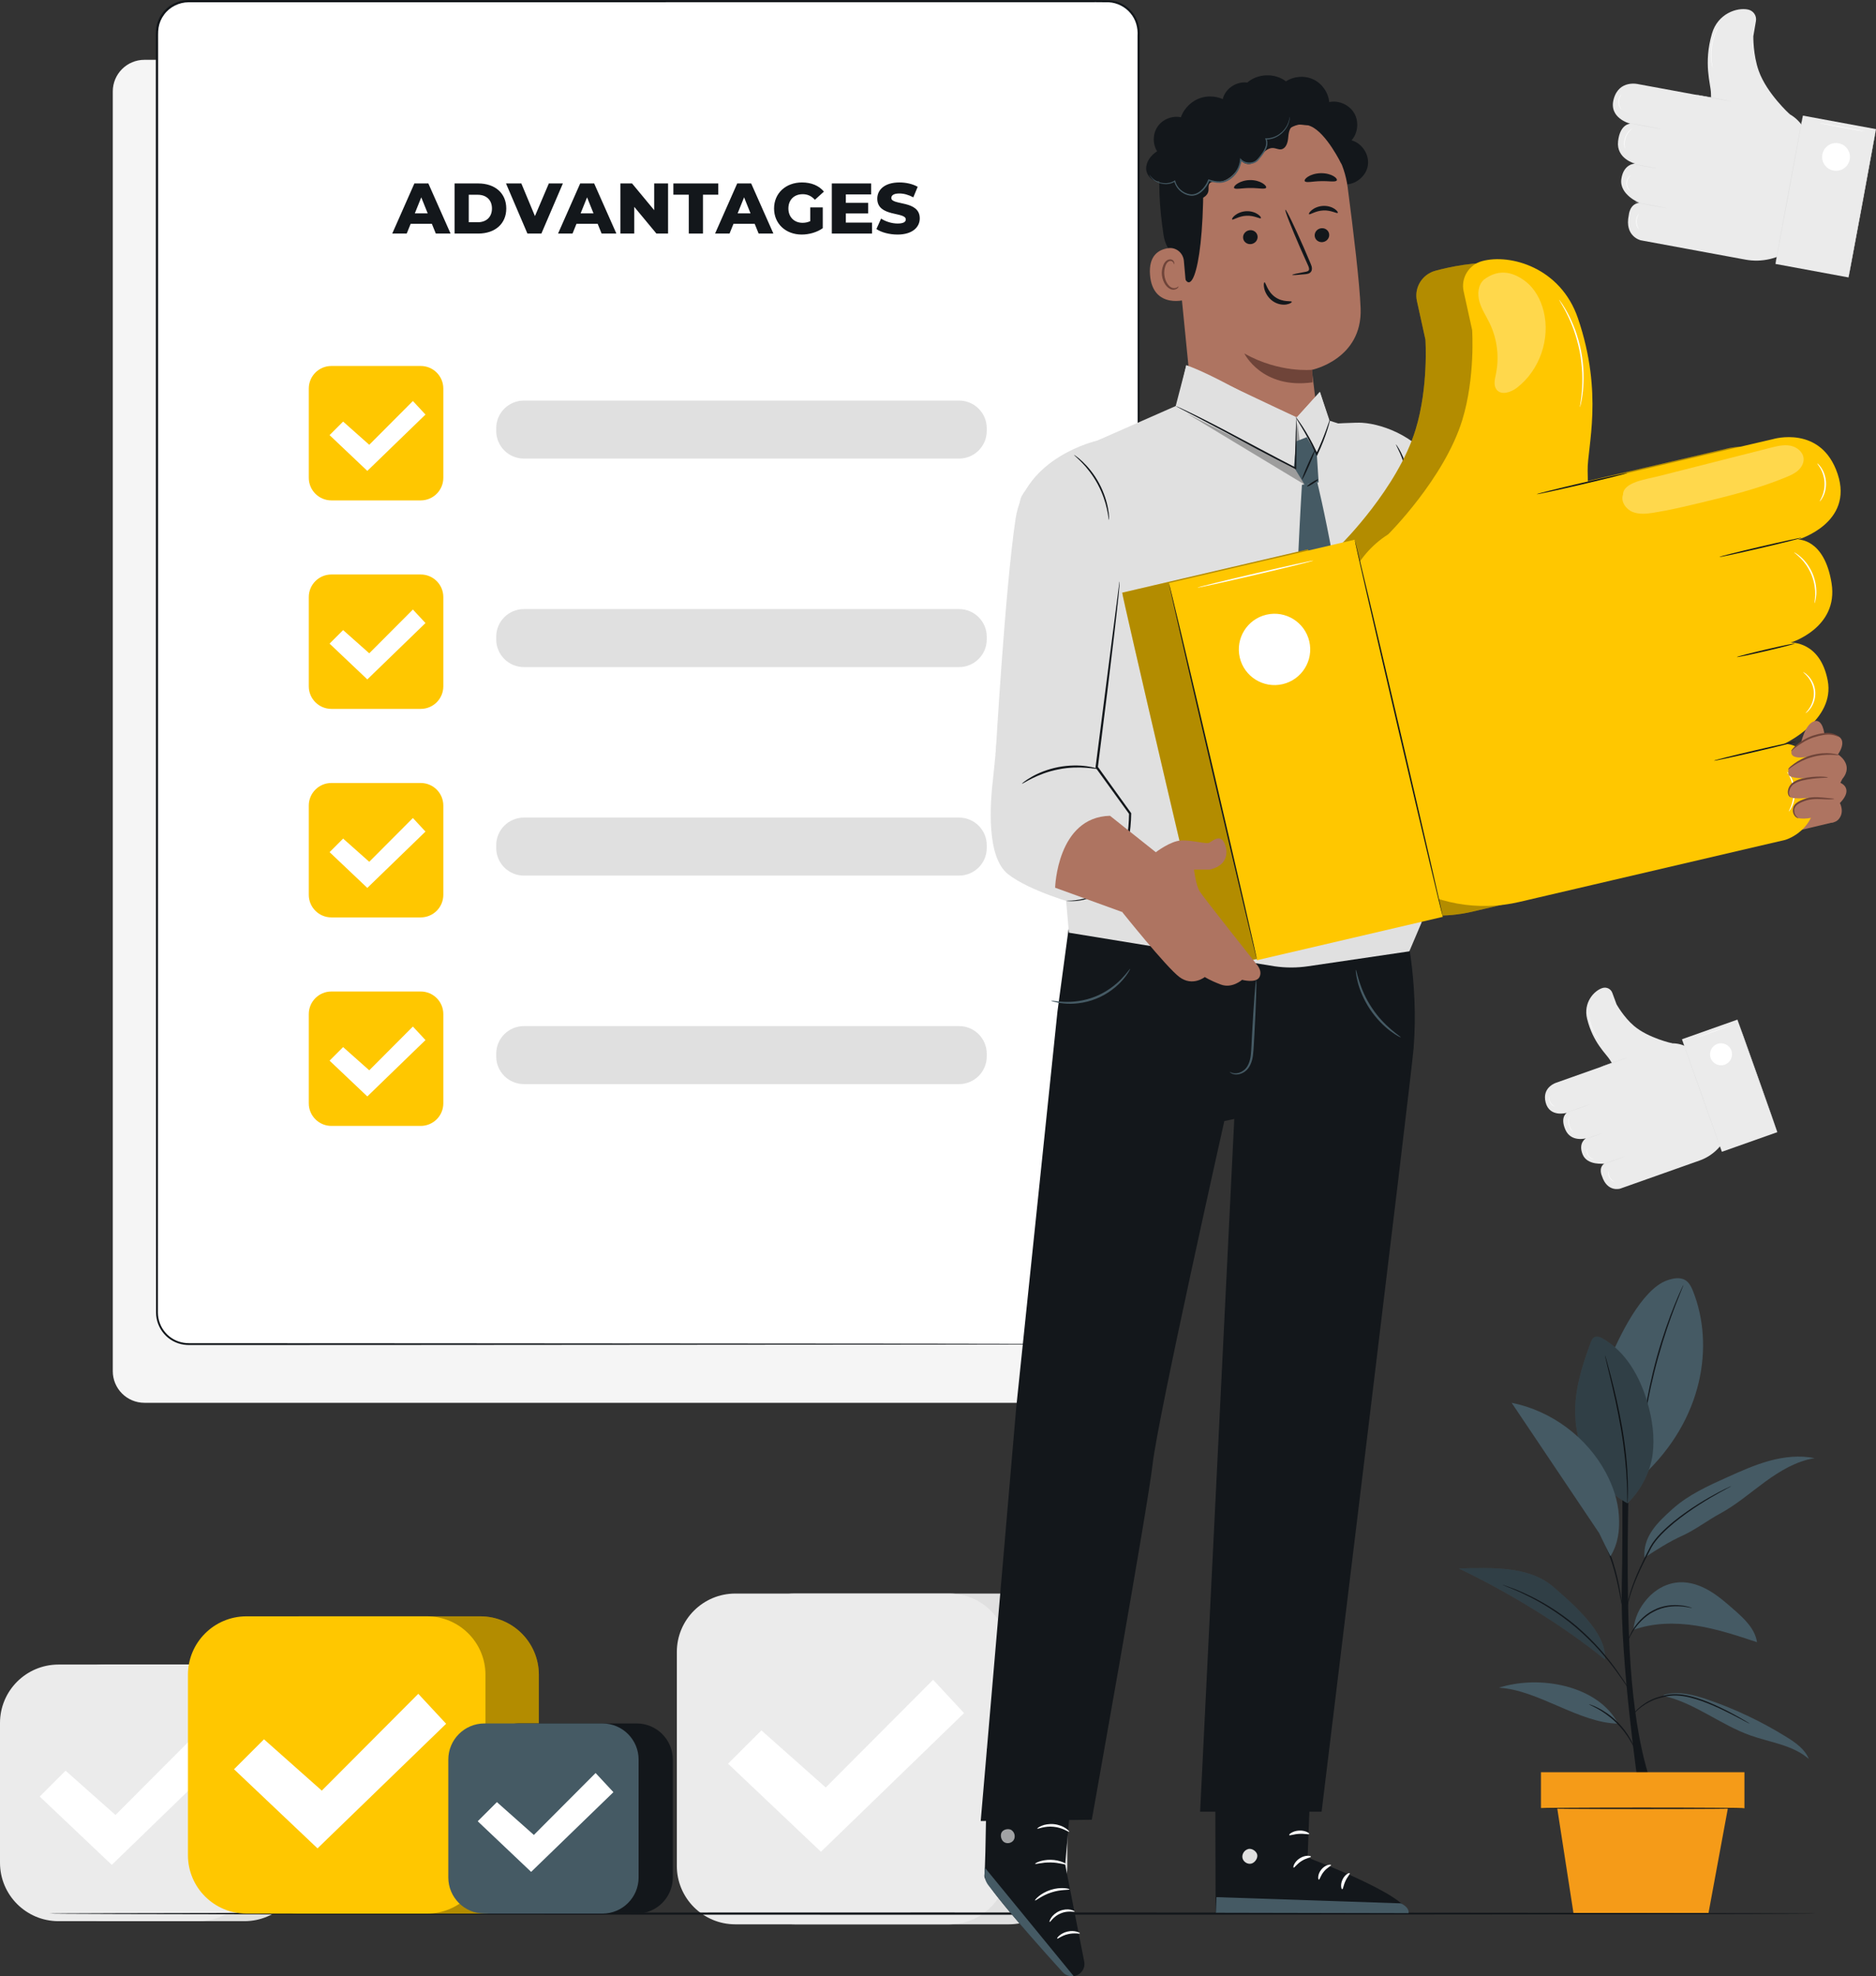 <svg width="340" height="358" viewBox="0 0 340 358" fill="none" xmlns="http://www.w3.org/2000/svg">
<rect x="0" y="0" width="340" height="358" fill="#333333" stroke="none"/>
<path d="M192.615 254.116H26.176C23.009 254.116 20.441 251.552 20.441 248.389V16.563C20.441 13.4 23.009 10.836 26.176 10.836H192.615C195.781 10.836 198.349 13.4 198.349 16.563V248.389C198.349 251.552 195.782 254.116 192.615 254.116Z" fill="#F5F5F5"/>
<path d="M327.707 25.327L328.041 27.016L324.69 45.12C322.287 46.88 319.263 47.572 316.332 47.031L297.373 43.531C297.373 43.531 294.359 42.859 295.199 38.951C295.199 38.951 295.348 36.89 297.116 36.752C297.116 36.752 293.441 35.261 293.848 32.435C294.255 29.609 296.34 29.646 296.34 29.646C296.34 29.646 292.897 28.779 293.254 25.595C293.611 22.411 295.471 22.406 295.471 22.406C295.471 22.406 291.467 21.435 292.47 17.905C293.472 14.376 296.913 15.244 296.913 15.244L310.399 17.73L322.22 19.913C324.987 20.422 327.162 22.568 327.707 25.327Z" fill="#EBEBEB"/>
<path d="M324.37 20.695C324.37 20.695 320.217 16.943 318.756 12.862C317.695 9.899 317.769 6.56 317.769 6.56C317.798 6.399 318.042 4.973 318.241 3.806C318.404 2.85 317.782 1.945 316.833 1.737C314.837 1.298 311.328 2.443 310.271 6.078C308.694 11.502 310.042 15.2 310.088 16.851C310.133 18.503 310.133 18.503 310.133 18.503L324.37 20.695Z" fill="#EBEBEB"/>
<path d="M321.781 47.812L335.023 50.258L339.998 23.389L326.755 20.944L321.781 47.812Z" fill="#EBEBEB"/>
<path d="M321.762 47.824C321.734 47.818 322.823 41.799 324.197 34.38C325.57 26.958 326.707 20.948 326.736 20.954C326.764 20.96 325.675 26.977 324.301 34.4C322.928 41.818 321.791 47.83 321.762 47.824Z" fill="#E0E0E0"/>
<path d="M335.004 50.269C334.976 50.263 336.066 44.244 337.439 36.825C338.812 29.403 339.949 23.393 339.978 23.399C340.007 23.404 338.917 29.422 337.543 36.845C336.17 44.263 335.033 50.275 335.004 50.269Z" fill="#E0E0E0"/>
<path d="M330.281 27.968C330.027 29.335 330.932 30.648 332.3 30.9C333.669 31.153 334.983 30.249 335.237 28.882C335.49 27.515 334.585 26.203 333.216 25.95C331.849 25.698 330.534 26.601 330.281 27.968Z" fill="white"/>
<path d="M307.293 17.156C307.299 17.127 308.746 17.371 310.527 17.699C312.309 18.028 313.748 18.317 313.743 18.346C313.737 18.375 312.289 18.131 310.508 17.803C308.727 17.475 307.287 17.184 307.293 17.156Z" fill="#E0E0E0"/>
<path d="M296.043 29.722C296.049 29.693 296.976 29.84 298.113 30.051C299.252 30.261 300.17 30.454 300.165 30.483C300.159 30.512 299.233 30.364 298.094 30.154C296.957 29.945 296.038 29.751 296.043 29.722Z" fill="#E0E0E0"/>
<path d="M295.227 22.291C295.232 22.262 296.546 22.481 298.161 22.779C299.778 23.077 301.083 23.342 301.077 23.371C301.071 23.4 299.758 23.181 298.142 22.883C296.527 22.584 295.221 22.319 295.227 22.291Z" fill="#E0E0E0"/>
<path d="M296.285 36.632C296.291 36.603 297.604 36.822 299.22 37.121C300.836 37.419 302.141 37.684 302.136 37.712C302.13 37.741 300.816 37.522 299.201 37.224C297.585 36.926 296.28 36.661 296.285 36.632Z" fill="#E0E0E0"/>
<path d="M329.719 22.292C329.724 22.264 331.579 22.582 333.861 23.003C336.144 23.425 337.99 23.79 337.985 23.818C337.979 23.847 336.125 23.529 333.842 23.107C331.56 22.685 329.713 22.321 329.719 22.292Z" fill="white"/>
<path d="M294.52 26.95C294.513 26.952 294.492 26.898 294.461 26.798C294.427 26.698 294.396 26.549 294.372 26.362C294.348 26.175 294.345 25.949 294.365 25.7C294.392 25.451 294.445 25.18 294.538 24.907C294.634 24.635 294.761 24.389 294.895 24.178C295.034 23.97 295.176 23.795 295.312 23.664C295.445 23.532 295.563 23.434 295.652 23.377C295.739 23.318 295.789 23.287 295.793 23.294C295.805 23.31 295.615 23.443 295.366 23.715C295.24 23.85 295.108 24.026 294.977 24.23C294.852 24.438 294.732 24.678 294.638 24.942C294.548 25.207 294.493 25.47 294.462 25.71C294.436 25.951 294.431 26.171 294.446 26.355C294.473 26.722 294.539 26.945 294.52 26.95Z" fill="white"/>
<path d="M293.82 19.781C293.813 19.788 293.688 19.676 293.557 19.441C293.426 19.208 293.31 18.843 293.317 18.43C293.325 18.017 293.455 17.658 293.595 17.429C293.734 17.2 293.864 17.092 293.87 17.099C293.885 17.111 293.777 17.235 293.66 17.465C293.542 17.694 293.431 18.039 293.422 18.432C293.415 18.825 293.514 19.174 293.623 19.407C293.733 19.642 293.835 19.77 293.82 19.781Z" fill="white"/>
<path d="M295.508 34.66C295.503 34.669 295.332 34.573 295.139 34.329C294.948 34.09 294.752 33.68 294.758 33.2C294.765 32.719 294.974 32.315 295.171 32.082C295.371 31.843 295.545 31.753 295.549 31.762C295.561 31.776 295.406 31.887 295.23 32.128C295.055 32.364 294.87 32.75 294.863 33.202C294.858 33.654 295.03 34.045 295.199 34.286C295.368 34.531 295.52 34.645 295.508 34.66Z" fill="white"/>
<path d="M297.02 41.538C297.012 41.545 296.892 41.422 296.765 41.177C296.637 40.933 296.522 40.56 296.52 40.138C296.519 39.714 296.633 39.34 296.758 39.097C296.883 38.851 297.002 38.727 297.01 38.734C297.025 38.745 296.929 38.883 296.825 39.128C296.721 39.372 296.625 39.732 296.625 40.138C296.627 40.543 296.726 40.902 296.832 41.146C296.938 41.39 297.035 41.528 297.02 41.538Z" fill="white"/>
<path d="M310.421 12.361C310.414 12.363 310.381 12.257 310.328 12.062C310.301 11.965 310.27 11.846 310.244 11.705C310.217 11.564 310.179 11.405 310.157 11.226C310.099 10.87 310.062 10.441 310.051 9.963C310.047 9.486 310.074 8.96 310.151 8.414C310.233 7.869 310.357 7.357 310.497 6.901C310.644 6.447 310.802 6.046 310.959 5.721C311.032 5.555 311.113 5.413 311.179 5.286C311.245 5.159 311.308 5.053 311.362 4.968C311.468 4.797 311.531 4.704 311.536 4.708C311.542 4.712 311.492 4.811 311.398 4.989C311.35 5.076 311.292 5.184 311.232 5.314C311.17 5.443 311.095 5.586 311.027 5.752C310.88 6.078 310.73 6.478 310.59 6.93C310.457 7.383 310.336 7.89 310.255 8.43C310.179 8.971 310.149 9.491 310.148 9.963C310.153 10.436 310.182 10.862 310.23 11.217C310.247 11.395 310.28 11.554 310.301 11.695C310.322 11.835 310.347 11.956 310.368 12.053C310.409 12.25 310.428 12.36 310.421 12.361Z" fill="white"/>
<path d="M307.224 190.855L308.122 191.881L312.996 205.617C312.046 207.774 310.246 209.443 308.023 210.23L293.637 215.322C293.637 215.322 291.305 216.052 290.333 213.041C290.333 213.041 289.618 211.569 290.777 210.775C290.777 210.775 287.666 211.206 286.825 209.107C285.985 207.008 287.428 206.209 287.428 206.209C287.428 206.209 284.725 206.975 283.708 204.651C282.692 202.327 283.965 201.588 283.965 201.588C283.965 201.588 280.835 202.505 280.123 199.689C279.412 196.874 282.116 196.108 282.116 196.108L292.346 192.484L301.315 189.309C303.416 188.568 305.757 189.179 307.224 190.855Z" fill="#EBEBEB"/>
<path d="M303.098 189C303.098 189 298.764 188.068 296.146 185.847C294.245 184.235 292.972 181.917 292.972 181.917C292.929 181.795 292.531 180.721 292.205 179.843C291.938 179.123 291.152 178.749 290.42 178.98C288.878 179.468 286.925 181.639 287.641 184.55C288.709 188.891 291.098 190.895 291.783 192.008C292.468 193.123 292.468 193.123 292.468 193.123L303.098 189Z" fill="#EBEBEB"/>
<path d="M312.07 208.647L322.117 205.09L314.881 184.704L304.834 188.261L312.07 208.647Z" fill="#EBEBEB"/>
<path d="M312.064 208.628C312.043 208.636 310.405 204.078 308.407 198.448C306.408 192.817 304.807 188.248 304.828 188.24C304.85 188.232 306.487 192.789 308.486 198.42C310.484 204.05 312.086 208.621 312.064 208.628Z" fill="#E0E0E0"/>
<path d="M322.106 205.072C322.085 205.08 320.447 200.522 318.45 194.892C316.451 189.261 314.85 184.691 314.871 184.683C314.893 184.675 316.53 189.233 318.529 194.864C320.527 200.493 322.129 205.064 322.106 205.072Z" fill="#E0E0E0"/>
<path d="M310.033 191.651C310.401 192.688 311.541 193.231 312.58 192.864C313.618 192.496 314.162 191.358 313.794 190.32C313.426 189.284 312.286 188.74 311.247 189.108C310.208 189.476 309.665 190.615 310.033 191.651Z" fill="white"/>
<path d="M289.988 193.319C289.98 193.297 291.07 192.892 292.421 192.414C293.773 191.935 294.874 191.565 294.882 191.587C294.89 191.608 293.801 192.014 292.449 192.492C291.098 192.97 289.996 193.341 289.988 193.319Z" fill="#E0E0E0"/>
<path d="M287.258 206.38C287.25 206.358 287.944 206.092 288.807 205.787C289.671 205.481 290.377 205.251 290.385 205.273C290.393 205.294 289.7 205.56 288.835 205.866C287.972 206.17 287.266 206.401 287.258 206.38Z" fill="#E0E0E0"/>
<path d="M283.742 201.61C283.734 201.588 284.722 201.219 285.948 200.785C287.174 200.351 288.174 200.017 288.182 200.039C288.19 200.06 287.202 200.43 285.976 200.864C284.75 201.298 283.75 201.632 283.742 201.61Z" fill="#E0E0E0"/>
<path d="M290.164 211.024C290.156 211.003 291.144 210.633 292.37 210.199C293.596 209.765 294.596 209.431 294.604 209.453C294.612 209.475 293.624 209.845 292.398 210.278C291.172 210.713 290.171 211.047 290.164 211.024Z" fill="#E0E0E0"/>
<path d="M307.398 187.98C307.391 187.958 308.789 187.443 310.52 186.831C312.252 186.217 313.662 185.738 313.67 185.76C313.678 185.781 312.279 186.296 310.548 186.909C308.816 187.522 307.406 188.001 307.398 187.98Z" fill="white"/>
<path d="M285.112 205.082C285.108 205.086 285.073 205.057 285.012 205.001C284.949 204.946 284.868 204.856 284.778 204.737C284.687 204.618 284.596 204.464 284.511 204.285C284.431 204.105 284.36 203.898 284.316 203.674C284.275 203.449 284.264 203.231 284.272 203.033C284.284 202.836 284.313 202.659 284.354 202.516C284.394 202.372 284.436 202.259 284.474 202.184C284.51 202.11 284.533 202.07 284.538 202.072C284.552 202.078 284.475 202.245 284.412 202.53C284.379 202.671 284.358 202.845 284.35 203.036C284.346 203.229 284.359 203.44 284.399 203.659C284.442 203.877 284.509 204.077 284.583 204.254C284.661 204.43 284.745 204.582 284.828 204.702C284.99 204.944 285.123 205.071 285.112 205.082Z" fill="white"/>
<path d="M281.798 200.444C281.796 200.452 281.666 200.424 281.482 200.315C281.3 200.207 281.076 200.003 280.917 199.717C280.759 199.431 280.706 199.132 280.711 198.922C280.715 198.708 280.762 198.584 280.769 198.586C280.784 198.588 280.76 198.716 280.77 198.92C280.78 199.124 280.84 199.404 280.99 199.677C281.142 199.95 281.347 200.15 281.515 200.266C281.682 200.383 281.803 200.43 281.798 200.444Z" fill="white"/>
<path d="M288.85 209.978C288.85 209.986 288.695 209.988 288.466 209.897C288.241 209.809 287.944 209.605 287.757 209.273C287.572 208.941 287.555 208.582 287.598 208.343C287.64 208.1 287.724 207.97 287.73 207.974C287.744 207.98 287.681 208.116 287.656 208.351C287.629 208.583 287.656 208.92 287.83 209.233C288.005 209.544 288.278 209.744 288.489 209.843C288.704 209.944 288.853 209.963 288.85 209.978Z" fill="white"/>
<path d="M292.603 214.095C292.6 214.103 292.469 214.067 292.285 213.948C292.102 213.832 291.874 213.622 291.705 213.332C291.537 213.043 291.467 212.741 291.456 212.525C291.444 212.307 291.477 212.175 291.485 212.176C291.5 212.178 291.488 212.31 291.515 212.519C291.54 212.728 291.616 213.013 291.777 213.291C291.939 213.568 292.149 213.776 292.318 213.901C292.488 214.026 292.609 214.082 292.603 214.095Z" fill="white"/>
<path d="M290.235 188.798C290.231 188.802 290.167 188.743 290.054 188.63C289.996 188.574 289.928 188.504 289.854 188.418C289.78 188.333 289.69 188.238 289.604 188.124C289.423 187.902 289.228 187.622 289.032 187.299C288.84 186.974 288.65 186.602 288.487 186.198C288.327 185.792 288.209 185.392 288.125 185.023C288.045 184.653 287.995 184.317 287.974 184.032C287.958 183.89 287.958 183.761 287.953 183.648C287.947 183.535 287.949 183.437 287.952 183.357C287.957 183.198 287.962 183.11 287.968 183.11C287.974 183.11 287.979 183.198 287.985 183.356C287.986 183.436 287.99 183.533 288 183.645C288.009 183.757 288.013 183.885 288.033 184.026C288.062 184.308 288.118 184.641 288.201 185.006C288.289 185.37 288.407 185.765 288.566 186.167C288.727 186.568 288.913 186.936 289.099 187.26C289.29 187.583 289.479 187.863 289.652 188.087C289.734 188.202 289.819 188.299 289.89 188.387C289.96 188.475 290.025 188.548 290.078 188.607C290.183 188.727 290.239 188.794 290.235 188.798Z" fill="white"/>
<path d="M182.838 348.592H144.043C138.188 348.592 133.441 343.852 133.441 338.004V299.259C133.441 293.411 138.188 288.671 144.043 288.671H182.838C188.694 288.671 193.44 293.411 193.44 299.259V338.004C193.44 343.852 188.694 348.592 182.838 348.592Z" fill="#E0E0E0"/>
<path d="M172.065 348.592H133.27C127.414 348.592 122.668 343.852 122.668 338.004V299.259C122.668 293.411 127.414 288.671 133.27 288.671H172.065C177.92 288.671 182.666 293.411 182.666 299.259V338.004C182.666 343.852 177.919 348.592 172.065 348.592Z" fill="#EBEBEB"/>
<path d="M131.949 319.493L137.992 313.458L149.649 323.806L169.112 304.292L174.724 310.327L148.785 335.446L131.949 319.493Z" fill="white"/>
<path d="M44.305 348.019H18.961C13.106 348.019 8.359 343.279 8.359 337.431V312.121C8.359 306.273 13.106 301.533 18.961 301.533H44.304C50.16 301.533 54.906 306.273 54.906 312.121V337.431C54.906 343.278 50.16 348.019 44.305 348.019Z" fill="#E0E0E0"/>
<path d="M35.945 348.019H10.602C4.746 348.019 0 343.279 0 337.431V312.121C0 306.273 4.746 301.533 10.602 301.533H35.945C41.8 301.533 46.547 306.273 46.547 312.121V337.431C46.547 343.278 41.8 348.019 35.945 348.019Z" fill="#EBEBEB"/>
<path d="M7.199 325.445L11.887 320.762L20.93 328.789L36.03 313.65L40.384 318.333L20.26 337.82L7.199 325.445Z" fill="white"/>
<path d="M329.046 346.648C329.046 346.762 257.384 346.855 169.003 346.855C80.593 346.855 8.945 346.762 8.945 346.648C8.945 346.533 80.593 346.441 169.003 346.441C257.384 346.441 329.046 346.534 329.046 346.648Z" fill="#13171B"/>
<path d="M296.967 323.86C296.967 323.86 293.647 301.06 293.923 287.796C294.199 274.53 293.906 259.607 293.906 259.607H295.437C295.437 259.607 294.4 285.937 295.528 301.817C296.655 317.685 299.624 323.86 299.624 323.86H296.967" fill="#13171B"/>
<path d="M306.862 233.954C306.555 233.175 306.176 232.363 305.468 231.915C304.497 231.301 303.225 231.556 302.141 231.939C297.518 233.572 293.42 242.181 291.551 246.709L297.689 267.364C308.768 257.099 310.686 243.633 306.862 233.954Z" fill="#455A64"/>
<path d="M305.105 232.752C305.113 232.755 305.082 232.848 305.015 233.021C304.937 233.219 304.837 233.468 304.715 233.774C304.446 234.424 304.068 235.369 303.617 236.543C302.713 238.888 301.562 242.167 300.533 245.862C299.508 249.558 298.802 252.961 298.366 255.437C298.147 256.675 297.983 257.679 297.878 258.374C297.824 258.699 297.781 258.964 297.747 259.174C297.714 259.356 297.693 259.451 297.684 259.45C297.675 259.45 297.68 259.352 297.696 259.167C297.718 258.956 297.746 258.688 297.78 258.36C297.854 257.66 297.992 256.651 298.189 255.407C298.58 252.92 299.261 249.501 300.288 245.795C301.321 242.09 302.502 238.811 303.45 236.478C303.923 235.311 304.326 234.375 304.624 233.736C304.765 233.438 304.878 233.195 304.968 233.002C305.051 232.833 305.097 232.748 305.105 232.752Z" fill="#13171B"/>
<path d="M294.96 272.315C289.206 269.141 285.816 263.168 285.5 256.611C285.278 252.027 286.688 247.53 288.286 243.227C288.425 242.854 288.589 242.452 288.936 242.256C289.419 241.983 290.023 242.226 290.505 242.5C294.686 244.877 297.218 249.41 298.566 254.022C299.463 257.091 299.927 260.327 299.512 263.497C299.097 266.667 297.283 270.116 294.96 272.315Z" fill="#455A64"/>
<path d="M294.959 272.315C294.95 272.315 294.943 272.22 294.937 272.039C294.933 271.829 294.928 271.568 294.921 271.246C294.92 270.558 294.892 269.563 294.835 268.334C294.725 265.877 294.402 262.491 293.768 258.793C293.13 255.093 292.355 251.78 291.784 249.386C291.503 248.214 291.272 247.255 291.103 246.551C291.031 246.237 290.973 245.982 290.926 245.777C290.889 245.6 290.873 245.506 290.881 245.503C290.89 245.501 290.922 245.591 290.976 245.764C291.035 245.965 291.108 246.217 291.199 246.526C291.388 247.189 291.649 248.15 291.958 249.343C292.574 251.728 293.377 255.04 294.017 258.75C294.654 262.459 294.949 265.862 295.015 268.327C295.048 269.559 295.049 270.558 295.02 271.246C295.007 271.568 294.996 271.83 294.988 272.039C294.977 272.221 294.968 272.316 294.959 272.315Z" fill="#13171B"/>
<g opacity="0.3">
<path d="M294.96 272.315C289.206 269.141 285.816 263.168 285.5 256.611C285.278 252.027 286.688 247.53 288.286 243.227C288.425 242.854 288.589 242.452 288.936 242.256C289.419 241.983 290.023 242.226 290.505 242.5C294.686 244.877 297.218 249.41 298.566 254.022C299.463 257.091 299.927 260.327 299.512 263.497C299.097 266.667 297.283 270.116 294.96 272.315Z" fill="black"/>
</g>
<path d="M301.445 307.2C307.108 308.442 311.77 312.431 317.232 314.371C320.847 315.654 324.933 316.108 327.819 318.632C327.127 316.887 325.485 315.724 323.89 314.729C319.398 311.927 314.588 309.633 309.581 307.907C307.011 307.021 304.223 306.28 301.605 307.01" fill="#455A64"/>
<path d="M293.264 312.238C286.173 312.124 278.707 306.095 271.648 305.735C279.035 303.353 289.611 305.298 293.264 312.238Z" fill="#455A64"/>
<path d="M296.031 295.25C299.632 293.954 303.586 293.892 307.368 294.479C311.151 295.067 314.803 296.278 318.435 297.484C318.071 295.027 316.079 293.179 314.206 291.544C312.798 290.313 311.378 289.075 309.763 288.132C308.146 287.19 306.303 286.551 304.433 286.631C302.177 286.726 300.03 287.889 298.551 289.592C297.072 291.294 296.276 293.008 296.031 295.25Z" fill="#455A64"/>
<path d="M281.479 287.43C277.016 283.624 270.255 283.997 264.387 284.129C273.407 288.436 283.127 294.341 290.896 300.626C291.133 296.484 287.118 292.238 281.479 287.43Z" fill="#455A64"/>
<g opacity="0.3">
<path d="M281.479 287.43C277.016 283.624 270.255 283.997 264.387 284.129C273.407 288.436 283.127 294.341 290.896 300.626C291.133 296.484 287.118 292.238 281.479 287.43Z" fill="black"/>
</g>
<path d="M298.04 282.176C300.284 280.682 302.555 279.257 304.904 278.191C307.253 277.125 309.446 275.426 311.715 274.199C314.657 272.608 317.206 270.396 319.907 268.424C322.608 266.452 325.574 264.67 328.88 264.149C326.185 263.593 323.369 263.896 320.714 264.62C318.06 265.344 315.538 266.477 313.029 267.606C309.547 269.173 306.004 270.778 303.158 273.321C300.312 275.864 297.739 278.374 298.04 282.176Z" fill="#455A64"/>
<path d="M317.101 312.238C317.097 312.245 317.02 312.212 316.877 312.141C316.709 312.054 316.506 311.949 316.258 311.821C315.724 311.537 314.957 311.117 313.991 310.632C313.513 310.38 312.984 310.117 312.409 309.847C311.84 309.565 311.222 309.287 310.568 309.004C309.259 308.446 307.797 307.862 306.202 307.484C304.612 307.095 303.028 307.009 301.653 307.371C300.96 307.538 300.307 307.703 299.726 307.945C299.143 308.181 298.623 308.457 298.17 308.743C297.261 309.314 296.627 309.92 296.215 310.356C295.804 310.795 295.604 311.064 295.587 311.05C295.58 311.045 295.623 310.974 295.714 310.842C295.803 310.709 295.946 310.522 296.143 310.29C296.536 309.829 297.161 309.193 298.074 308.592C298.529 308.291 299.054 308 299.647 307.751C300.238 307.495 300.906 307.317 301.6 307.143C303.005 306.76 304.652 306.842 306.261 307.238C307.88 307.622 309.35 308.216 310.662 308.79C311.318 309.08 311.935 309.367 312.502 309.658C313.075 309.937 313.602 310.209 314.076 310.472C315.033 310.978 315.788 311.423 316.307 311.734C316.545 311.879 316.742 311.998 316.903 312.095C317.037 312.182 317.105 312.23 317.101 312.238Z" fill="#13171B"/>
<path d="M287.973 308.729C287.979 308.712 288.136 308.759 288.418 308.858C288.7 308.954 289.096 309.123 289.573 309.36C290.527 309.83 291.782 310.632 292.961 311.759C294.137 312.891 294.988 314.111 295.497 315.044C295.753 315.51 295.939 315.9 296.045 316.177C296.156 316.453 296.209 316.608 296.193 316.616C296.152 316.633 295.887 316.034 295.342 315.134C294.799 314.235 293.94 313.054 292.785 311.941C291.626 310.833 290.41 310.023 289.488 309.518C288.567 309.01 287.956 308.77 287.973 308.729Z" fill="#13171B"/>
<path d="M272.285 287.075C272.288 287.067 272.392 287.098 272.587 287.164C272.807 287.242 273.089 287.342 273.438 287.466C273.816 287.605 274.265 287.771 274.78 287.96C275.303 288.154 275.871 288.441 276.514 288.723C279.067 289.881 282.464 291.829 285.745 294.597C287.363 296.004 288.827 297.434 290.05 298.831C291.269 300.232 292.301 301.548 293.105 302.697C293.915 303.843 294.529 304.797 294.949 305.456C295.149 305.768 295.31 306.02 295.435 306.216C295.545 306.39 295.599 306.484 295.592 306.49C295.584 306.496 295.516 306.411 295.392 306.246C295.268 306.081 295.089 305.834 294.867 305.511C294.421 304.868 293.786 303.93 292.96 302.802C292.14 301.669 291.098 300.37 289.876 298.985C288.649 297.603 287.189 296.187 285.581 294.789C282.32 292.038 278.96 290.078 276.437 288.884C275.802 288.592 275.242 288.295 274.726 288.089C274.218 287.885 273.776 287.706 273.404 287.556C273.062 287.414 272.785 287.299 272.57 287.21C272.381 287.13 272.283 287.083 272.285 287.075Z" fill="#13171B"/>
<path d="M306.668 291.268C306.664 291.285 306.462 291.258 306.103 291.196C305.908 291.16 305.692 291.12 305.451 291.076C305.198 291.027 304.902 291.026 304.58 290.992C303.305 290.9 301.447 291.005 299.707 291.953C298.829 292.396 298.093 292.996 297.49 293.596C296.878 294.192 296.413 294.814 296.064 295.357C295.352 296.445 295.132 297.23 295.088 297.215C295.075 297.212 295.115 297.011 295.233 296.663C295.363 296.32 295.564 295.822 295.911 295.262C296.248 294.697 296.706 294.052 297.323 293.432C297.931 292.809 298.684 292.186 299.589 291.729C301.384 290.752 303.306 290.673 304.595 290.814C304.921 290.859 305.221 290.874 305.475 290.937C305.715 290.997 305.93 291.051 306.124 291.1C306.48 291.193 306.673 291.252 306.668 291.268Z" fill="#13171B"/>
<path d="M313.8 269.188C313.804 269.196 313.712 269.252 313.532 269.353C313.328 269.464 313.065 269.606 312.741 269.782C312.052 270.152 311.063 270.699 309.86 271.406C308.663 272.124 307.253 273.004 305.752 274.075C304.256 275.149 302.649 276.397 301.166 277.913C300.434 278.676 299.759 279.473 299.289 280.339C298.825 281.23 298.381 282.091 297.973 282.918C297.153 284.569 296.485 286.09 296.003 287.397C295.521 288.704 295.222 289.793 295.044 290.551C294.863 291.309 294.797 291.736 294.773 291.732C294.764 291.731 294.774 291.623 294.801 291.419C294.827 291.214 294.87 290.914 294.949 290.53C295.098 289.761 295.373 288.66 295.835 287.337C296.299 286.014 296.953 284.478 297.765 282.815C298.169 281.983 298.609 281.118 299.07 280.225C299.559 279.319 300.243 278.512 300.985 277.738C302.486 276.204 304.107 274.955 305.618 273.887C307.133 272.821 308.558 271.953 309.771 271.253C310.989 270.563 311.993 270.04 312.696 269.696C313.03 269.537 313.3 269.409 313.509 269.309C313.697 269.221 313.797 269.18 313.8 269.188Z" fill="#13171B"/>
<path d="M293.913 290.63C293.895 290.633 293.847 290.42 293.772 290.034C293.689 289.597 293.586 289.049 293.462 288.398C293.192 287.019 292.779 285.121 292.121 283.083C291.47 281.043 290.676 279.268 290.096 277.988C289.821 277.384 289.59 276.877 289.405 276.472C289.244 276.112 289.162 275.91 289.178 275.902C289.194 275.894 289.305 276.082 289.493 276.428C289.681 276.774 289.946 277.279 290.258 277.911C290.88 279.174 291.705 280.949 292.363 283.004C293.025 285.057 293.413 286.974 293.639 288.364C293.75 289.061 293.83 289.625 293.871 290.018C293.914 290.411 293.93 290.628 293.913 290.63Z" fill="#13171B"/>
<path d="M293.4 274.518C293.223 271.843 292.35 269.243 291.094 266.873C287.653 260.373 281.184 255.556 273.965 254.116C279.251 261.984 284.537 269.853 289.823 277.722L291.871 281.935C293.268 279.645 293.578 277.194 293.4 274.518Z" fill="#455A64"/>
<path d="M316.156 321.039H279.281V327.566H316.156V321.039Z" fill="#F59B18"/>
<path d="M282.027 326.271L285.167 346.525H309.647L313.394 326.271H282.027Z" fill="#F59B18"/>
<path d="M316.133 327.575C316.133 327.646 307.815 327.704 297.558 327.704C287.297 327.704 278.98 327.646 278.98 327.575C278.98 327.503 287.297 327.445 297.558 327.445C307.815 327.445 316.133 327.503 316.133 327.575Z" fill="#13171B"/>
<path d="M87.056 346.647H54.34C48.485 346.647 43.738 341.907 43.738 336.06V303.386C43.738 297.538 48.485 292.798 54.34 292.798H87.056C92.911 292.798 97.658 297.538 97.658 303.386V336.06C97.658 341.907 92.911 346.647 87.056 346.647Z" fill="#FFC700"/>
<g opacity="0.3">
<path d="M87.056 346.647H54.34C48.485 346.647 43.738 341.907 43.738 336.06V303.386C43.738 297.538 48.485 292.798 54.34 292.798H87.056C92.911 292.798 97.658 297.538 97.658 303.386V336.06C97.658 341.907 92.911 346.647 87.056 346.647Z" fill="black"/>
</g>
<path d="M77.38 346.647H44.664C38.809 346.647 34.062 341.907 34.062 336.06V303.386C34.062 297.538 38.809 292.798 44.664 292.798H77.38C83.236 292.798 87.982 297.538 87.982 303.386V336.06C87.981 341.907 83.235 346.647 77.38 346.647Z" fill="#FFC700"/>
<path d="M42.414 320.498L47.846 315.074L58.321 324.373L75.812 306.836L80.856 312.261L57.544 334.833L42.414 320.498Z" fill="white"/>
<path d="M115.382 346.647H93.998C90.379 346.647 87.445 343.717 87.445 340.103V318.747C87.445 315.133 90.379 312.202 93.998 312.202H115.382C119.001 312.202 121.935 315.133 121.935 318.747V340.103C121.936 343.717 119.002 346.647 115.382 346.647Z" fill="#13171B"/>
<path d="M109.186 346.647H87.803C84.184 346.647 81.25 343.717 81.25 340.103V318.747C81.25 315.133 84.184 312.202 87.803 312.202H109.186C112.805 312.202 115.739 315.133 115.739 318.747V340.103C115.739 343.717 112.805 346.647 109.186 346.647Z" fill="#455A64"/>
<path d="M86.582 329.921L90.056 326.451L96.757 332.399L107.945 321.182L111.172 324.651L96.26 339.091L86.582 329.921Z" fill="white"/>
<path d="M200.623 243.487H34.183C31.017 243.487 28.449 240.922 28.449 237.76V5.934C28.449 2.771 31.017 0.207 34.183 0.207H200.623C203.789 0.207 206.357 2.771 206.357 5.934V237.76C206.357 240.923 203.789 243.487 200.623 243.487Z" fill="white"/>
<path d="M200.622 243.487C200.611 243.44 201.381 243.577 202.714 243.065C203.368 242.804 204.156 242.355 204.853 241.568C205.561 240.803 206.148 239.668 206.287 238.295C206.328 232.762 206.276 224.581 206.275 214.057C206.259 193 206.237 162.537 206.209 124.895C206.201 106.073 206.193 85.456 206.183 63.324C206.18 52.258 206.177 40.812 206.173 29.023C206.172 23.128 206.17 17.148 206.168 11.085C206.168 9.57 206.168 8.049 206.168 6.523C206.263 5.013 205.848 3.512 204.864 2.371C203.908 1.231 202.474 0.5 200.978 0.414C199.456 0.378 197.885 0.404 196.333 0.396C146.498 0.401 91.71 0.407 34.201 0.412C32.465 0.406 30.75 1.255 29.736 2.662C29.218 3.353 28.87 4.167 28.736 5.019C28.603 5.857 28.672 6.77 28.654 7.659C28.654 11.228 28.654 14.786 28.654 18.332C28.654 25.424 28.654 32.469 28.654 39.464C28.653 53.452 28.651 67.235 28.65 80.779C28.646 107.865 28.642 133.992 28.638 158.882C28.632 183.771 28.625 207.422 28.619 229.556C28.619 232.322 28.619 235.065 28.618 237.784C28.623 239.106 29.118 240.406 29.977 241.394C30.827 242.392 32.043 243.055 33.326 243.246C33.961 243.35 34.629 243.312 35.297 243.32C35.962 243.32 36.626 243.32 37.288 243.32C38.611 243.321 39.929 243.321 41.241 243.322C43.864 243.323 46.462 243.324 49.034 243.325C59.321 243.33 69.194 243.335 78.617 243.339C116.307 243.367 146.807 243.389 167.888 243.405C178.425 243.421 186.607 243.435 192.16 243.444C194.931 243.452 197.045 243.46 198.471 243.464C199.893 243.473 200.622 243.487 200.622 243.487C200.622 243.487 199.894 243.501 198.472 243.508C197.046 243.513 194.932 243.519 192.16 243.529C186.608 243.538 178.426 243.551 167.889 243.568C146.807 243.584 116.307 243.606 78.618 243.634C69.194 243.638 59.322 243.643 49.035 243.647C46.463 243.648 43.865 243.65 41.242 243.651C39.931 243.651 38.612 243.651 37.288 243.652C36.626 243.652 35.963 243.653 35.297 243.653C34.637 243.646 33.963 243.686 33.276 243.577C31.916 243.374 30.626 242.673 29.724 241.616C28.813 240.57 28.287 239.189 28.28 237.788C28.278 235.068 28.277 232.325 28.276 229.558C28.27 207.423 28.264 183.773 28.257 158.884C28.253 133.995 28.249 107.868 28.245 80.781C28.244 67.237 28.242 53.455 28.242 39.466C28.242 32.472 28.241 25.427 28.241 18.334C28.241 14.788 28.241 11.23 28.241 7.661C28.261 6.769 28.185 5.884 28.328 4.953C28.473 4.038 28.847 3.16 29.404 2.418C30.491 0.907 32.34 -0.008 34.203 5.14662e-05C91.711 0.006 146.5 0.011 196.335 0.016C197.897 0.025 199.433 -0.002 201.004 0.036C202.603 0.129 204.135 0.911 205.155 2.128C206.204 3.329 206.648 4.993 206.544 6.523C206.544 8.049 206.544 9.57 206.544 11.085C206.542 17.148 206.54 23.128 206.539 29.023C206.535 40.812 206.532 52.257 206.528 63.324C206.519 85.456 206.511 106.073 206.503 124.895C206.475 162.537 206.453 193 206.437 214.057C206.412 224.585 206.439 232.755 206.371 238.303C206.223 239.696 205.622 240.842 204.9 241.611C204.189 242.401 203.39 242.848 202.729 243.105C202.064 243.371 201.52 243.428 201.164 243.47C200.804 243.485 200.622 243.487 200.622 243.487Z" fill="#13171B"/>
<path d="M173.814 83.072H94.952C92.178 83.072 89.93 80.826 89.93 78.056V77.578C89.93 74.808 92.178 72.562 94.952 72.562H173.814C176.588 72.562 178.836 74.808 178.836 77.578V78.056C178.836 80.826 176.588 83.072 173.814 83.072Z" fill="#E0E0E0"/>
<path d="M76.252 90.646H60.058C57.797 90.646 55.965 88.815 55.965 86.558V70.385C55.965 68.127 57.797 66.297 60.058 66.297H76.252C78.513 66.297 80.345 68.127 80.345 70.385V86.558C80.345 88.815 78.512 90.646 76.252 90.646Z" fill="#FFC700"/>
<path d="M59.73 78.822L62.187 76.37L66.922 80.573L74.832 72.644L77.112 75.097L66.572 85.304L59.73 78.822Z" fill="white"/>
<path d="M173.814 120.843H94.952C92.178 120.843 89.93 118.598 89.93 115.828V115.35C89.93 112.579 92.178 110.334 94.952 110.334H173.814C176.588 110.334 178.836 112.579 178.836 115.35V115.828C178.836 118.597 176.588 120.843 173.814 120.843Z" fill="#E0E0E0"/>
<path d="M76.252 128.417H60.058C57.797 128.417 55.965 126.587 55.965 124.329V108.156C55.965 105.899 57.797 104.069 60.058 104.069H76.252C78.513 104.069 80.345 105.899 80.345 108.156V124.329C80.345 126.587 78.512 128.417 76.252 128.417Z" fill="#FFC700"/>
<path d="M59.73 116.593L62.187 114.14L66.922 118.345L74.832 110.416L77.112 112.868L66.572 123.075L59.73 116.593Z" fill="white"/>
<path d="M173.814 158.614H94.952C92.178 158.614 89.93 156.369 89.93 153.598V153.12C89.93 150.35 92.178 148.105 94.952 148.105H173.814C176.588 148.105 178.836 150.35 178.836 153.12V153.598C178.836 156.369 176.588 158.614 173.814 158.614Z" fill="#E0E0E0"/>
<path d="M76.252 166.188H60.058C57.797 166.188 55.965 164.357 55.965 162.1V145.927C55.965 143.669 57.797 141.839 60.058 141.839H76.252C78.513 141.839 80.345 143.669 80.345 145.927V162.099C80.345 164.358 78.512 166.188 76.252 166.188Z" fill="#FFC700"/>
<path d="M59.73 154.364L62.187 151.911L66.922 156.115L74.832 148.186L77.112 150.639L66.572 160.846L59.73 154.364Z" fill="white"/>
<path d="M173.814 196.385H94.952C92.178 196.385 89.93 194.14 89.93 191.37V190.891C89.93 188.122 92.178 185.876 94.952 185.876H173.814C176.588 185.876 178.836 188.121 178.836 190.891V191.37C178.836 194.14 176.588 196.385 173.814 196.385Z" fill="#E0E0E0"/>
<path d="M76.252 203.959H60.058C57.797 203.959 55.965 202.129 55.965 199.872V183.698C55.965 181.441 57.797 179.611 60.058 179.611H76.252C78.513 179.611 80.345 181.441 80.345 183.698V199.872C80.345 202.129 78.512 203.959 76.252 203.959Z" fill="#FFC700"/>
<path d="M59.73 192.135L62.187 189.682L66.922 193.887L74.832 185.958L77.112 188.41L66.572 198.618L59.73 192.135Z" fill="white"/>
<path d="M78.269 40.545H74.426L73.712 42.308H71.09L75.102 33.232H77.633L81.658 42.308H78.984L78.269 40.545ZM77.516 38.652L76.348 35.748L75.18 38.652H77.516Z" fill="#13171B"/>
<path d="M82.383 33.232H86.68C89.692 33.232 91.756 34.982 91.756 37.77C91.756 40.557 89.692 42.308 86.68 42.308H82.383V33.232ZM86.576 40.26C88.121 40.26 89.16 39.339 89.16 37.77C89.16 36.201 88.121 35.281 86.576 35.281H84.954V40.26H86.576Z" fill="#13171B"/>
<path d="M102.015 33.232L98.12 42.308H95.588L91.707 33.232H94.485L96.951 39.145L99.47 33.232H102.015Z" fill="#13171B"/>
<path d="M108.32 40.545H104.477L103.763 42.308H101.141L105.152 33.232H107.684L111.709 42.308H109.034L108.32 40.545ZM107.566 38.652L106.398 35.748L105.23 38.652H107.566Z" fill="#13171B"/>
<path d="M121.08 33.232V42.308H118.964L114.953 37.472V42.308H112.434V33.232H114.549L118.561 38.069V33.232H121.08Z" fill="#13171B"/>
<path d="M124.83 35.268H122.039V33.232H130.179V35.268H127.4V42.308H124.83L124.83 35.268Z" fill="#13171B"/>
<path d="M136.776 40.545H132.933L132.219 42.308H129.598L133.61 33.232H136.141L140.166 42.308H137.492L136.776 40.545ZM136.023 38.652L134.855 35.748L133.686 38.652H136.023Z" fill="#13171B"/>
<path d="M146.845 37.576H149.117V41.336C148.066 42.088 146.625 42.489 145.301 42.489C142.406 42.489 140.289 40.532 140.289 37.77C140.289 35.008 142.405 33.05 145.352 33.05C147.052 33.05 148.428 33.634 149.324 34.71L147.688 36.188C147.065 35.501 146.351 35.177 145.482 35.177C143.923 35.177 142.885 36.201 142.885 37.77C142.885 39.3 143.924 40.363 145.456 40.363C145.936 40.363 146.39 40.272 146.845 40.065V37.576Z" fill="#13171B"/>
<path d="M158.05 40.325V42.308H150.754V33.232H157.881V35.216H153.298V36.746H157.336V38.665H153.298V40.325H158.05Z" fill="#13171B"/>
<path d="M158.84 41.491L159.683 39.598C160.488 40.13 161.631 40.492 162.683 40.492C163.747 40.492 164.163 40.194 164.163 39.753C164.163 38.314 158.996 39.364 158.996 35.993C158.996 34.373 160.321 33.05 163.021 33.05C164.202 33.05 165.422 33.322 166.318 33.841L165.526 35.748C164.656 35.281 163.8 35.047 163.007 35.047C161.93 35.047 161.54 35.41 161.54 35.864C161.54 37.252 166.695 36.215 166.695 39.56C166.695 41.142 165.371 42.49 162.67 42.49C161.176 42.489 159.696 42.088 158.84 41.491Z" fill="#13171B"/>
<path d="M237.67 318.546L236.987 336.508C236.987 336.508 255.039 343.235 255.235 346.566L220.315 346.493L220.23 318.462L237.67 318.546Z" fill="#13171B"/>
<path d="M226.176 334.974C225.499 335.157 225.031 335.915 225.186 336.597C225.341 337.28 226.109 337.762 226.789 337.591C227.468 337.42 228.059 336.527 227.828 335.867C227.597 335.207 226.665 334.689 226.046 335.018" fill="#E0E0E0"/>
<path d="M220.359 346.493L220.461 343.667L253.904 344.793C253.904 344.793 255.457 345.472 255.279 346.565L220.359 346.493Z" fill="#455A64"/>
<path d="M237.593 336.332C237.587 336.502 236.734 336.577 235.894 337.123C235.039 337.648 234.605 338.384 234.449 338.316C234.292 338.282 234.548 337.265 235.577 336.622C236.6 335.97 237.63 336.176 237.593 336.332Z" fill="white"/>
<path d="M241.226 337.852C241.264 338.017 240.526 338.305 239.945 339.024C239.343 339.726 239.195 340.504 239.025 340.497C238.865 340.524 238.749 339.526 239.488 338.645C240.219 337.76 241.223 337.69 241.226 337.852Z" fill="white"/>
<path d="M243.262 342.235C243.107 342.271 242.872 341.419 243.312 340.488C243.745 339.552 244.55 339.186 244.621 339.329C244.718 339.469 244.198 339.968 243.849 340.738C243.482 341.501 243.432 342.218 243.262 342.235Z" fill="white"/>
<path d="M237.275 332.221C237.203 332.376 236.421 332.139 235.458 332.202C234.492 332.246 233.742 332.567 233.653 332.421C233.555 332.298 234.288 331.669 235.425 331.61C236.56 331.543 237.359 332.087 237.275 332.221Z" fill="white"/>
<path d="M194.94 316.103L193.05 337.768L196.501 355.334C196.75 356.6 195.874 357.813 194.592 357.974C193.874 358.065 193.162 357.808 192.673 357.275C189.56 353.886 178.174 341.363 178.402 339.785C178.665 337.958 178.877 316.8 178.877 316.8L194.94 316.103Z" fill="#13171B"/>
<path d="M194.588 357.974L178.492 338.321L178.433 339.241C178.382 340.036 178.611 340.823 179.088 341.462C180.365 343.17 183.99 347.809 192.604 357.273C193.104 357.822 193.851 358.087 194.588 357.974Z" fill="#455A64"/>
<g opacity="0.6">
<path d="M183.419 331.606C183.939 332.016 184.064 332.85 183.674 333.386C183.284 333.923 182.436 334.056 181.909 333.654C181.382 333.254 181.201 332.257 181.648 331.767C182.095 331.278 183.099 331.175 183.515 331.691" fill="white"/>
</g>
<path d="M190.229 348.173C190.348 348.242 190.911 347.136 192.243 346.608C193.558 346.04 194.74 346.422 194.776 346.29C194.798 346.238 194.533 346.051 194.03 345.947C193.531 345.841 192.791 345.865 192.06 346.166C191.33 346.47 190.791 346.976 190.513 347.404C190.231 347.834 190.176 348.153 190.229 348.173Z" fill="white"/>
<path d="M191.593 351.179C191.691 351.28 192.434 350.619 193.578 350.369C194.717 350.094 195.674 350.364 195.718 350.232C195.788 350.125 194.771 349.597 193.47 349.903C192.168 350.196 191.484 351.113 191.593 351.179Z" fill="white"/>
<path d="M187.589 344.265C187.684 344.374 188.821 343.352 190.567 342.808C192.305 342.237 193.825 342.408 193.839 342.264C193.882 342.15 192.286 341.745 190.421 342.353C188.551 342.942 187.488 344.196 187.589 344.265Z" fill="white"/>
<path d="M187.6 337.63C187.649 337.764 188.882 337.34 190.448 337.383C192.015 337.406 193.228 337.881 193.283 337.749C193.349 337.647 192.141 336.933 190.457 336.905C188.775 336.863 187.538 337.525 187.6 337.63Z" fill="white"/>
<path d="M187.99 331.256C188.049 331.386 189.303 330.74 190.948 330.921C192.597 331.065 193.7 331.944 193.783 331.828C193.823 331.785 193.603 331.498 193.12 331.176C192.642 330.855 191.883 330.535 190.996 330.445C190.109 330.359 189.302 330.524 188.769 330.746C188.233 330.968 187.962 331.206 187.99 331.256Z" fill="white"/>
<path d="M190.982 329.707C191.01 329.709 191.078 329.42 191.065 328.888C191.05 328.359 190.947 327.576 190.549 326.696C190.34 326.278 190.129 325.744 189.541 325.419C189.248 325.255 188.795 325.283 188.519 325.554C188.245 325.817 188.142 326.168 188.112 326.511C188.046 327.89 189.145 329.298 190.684 329.596C192.231 329.867 193.699 329.069 194.392 327.919C194.547 327.62 194.665 327.248 194.52 326.87C194.378 326.49 193.945 326.314 193.63 326.348C192.979 326.402 192.548 326.748 192.151 326.999C191.363 327.552 190.86 328.155 190.56 328.59C190.259 329.029 190.154 329.306 190.178 329.318C190.25 329.38 190.795 328.287 192.339 327.28C192.726 327.05 193.176 326.756 193.642 326.744C193.87 326.736 194.06 326.838 194.128 327.025C194.2 327.206 194.137 327.476 194.004 327.71C193.42 328.649 192.076 329.376 190.772 329.127C189.473 328.89 188.51 327.65 188.552 326.539C188.566 326.272 188.655 326.008 188.808 325.859C188.958 325.712 189.175 325.683 189.37 325.777C189.782 325.974 190.036 326.448 190.244 326.842C191.058 328.493 190.884 329.722 190.982 329.707Z" fill="white"/>
<path d="M254.517 167.126C254.517 167.126 257.165 177.364 256.204 189.836C255.833 194.663 239.524 328.182 239.524 328.182H217.506L223.695 202.693L221.892 203.083C221.892 203.083 209.873 256.605 208.892 265.27C208.01 273.058 197.874 329.645 197.874 329.645L177.742 329.876L184.172 255.028L191.654 183.211L194.469 162.305L254.517 167.126Z" fill="#13171B"/>
<path d="M222.88 194.178C222.871 194.189 222.918 194.24 223.023 194.329C223.13 194.409 223.306 194.517 223.56 194.582C224.058 194.724 224.888 194.652 225.648 194.088C226.439 193.533 226.913 192.428 227.073 191.246C227.231 190.051 227.254 188.766 227.344 187.406C227.492 184.69 227.602 182.231 227.66 180.448C227.718 178.667 227.724 177.564 227.665 177.56C227.607 177.557 227.493 178.655 227.357 180.432C227.222 182.209 227.063 184.667 226.916 187.382C226.827 188.735 226.812 190.046 226.682 191.191C226.547 192.328 226.138 193.33 225.462 193.847C224.798 194.385 224.055 194.5 223.594 194.418C223.118 194.345 222.904 194.139 222.88 194.178Z" fill="#455A64"/>
<path d="M190.488 181.268C190.482 181.294 190.699 181.381 191.105 181.49C191.511 181.6 192.112 181.717 192.865 181.785C194.362 181.928 196.509 181.787 198.668 180.919C200.829 180.054 202.477 178.671 203.46 177.534C203.956 176.965 204.308 176.466 204.526 176.105C204.744 175.746 204.841 175.533 204.817 175.519C204.755 175.478 204.265 176.267 203.237 177.328C202.22 178.388 200.596 179.685 198.508 180.522C196.422 181.359 194.352 181.545 192.882 181.482C191.406 181.427 190.505 181.196 190.488 181.268Z" fill="#455A64"/>
<path d="M245.73 175.683C245.686 175.688 245.722 176.548 246.064 177.89C246.402 179.23 247.105 181.039 248.279 182.808C249.458 184.575 250.856 185.923 251.962 186.753C253.07 187.588 253.849 187.955 253.87 187.915C253.97 187.802 250.93 186.071 248.636 182.571C246.294 179.105 245.873 175.635 245.73 175.683Z" fill="#455A64"/>
<path d="M312.977 137.904L318.03 139.5L327.21 134.433L332.419 148.918L319.927 151.887L310.465 150.847L312.977 137.904Z" fill="#AE7461"/>
<path d="M254.211 79.748C254.211 79.748 259.373 82.843 263.649 93.359C272.048 114.018 277.323 125.169 277.323 125.169L315.881 137.332L312.801 152.768C312.801 152.768 273.717 147.33 268.482 145.37C261.322 142.689 256.011 128.584 256.011 128.584L254.211 79.748Z" fill="#E0E0E0"/>
<path d="M243.631 33.401C245.62 33.526 247.576 31.973 247.901 30.008C248.226 28.044 246.874 25.945 244.95 25.425C246.116 24.103 246.32 22.023 245.431 20.501C244.543 18.979 242.63 18.131 240.904 18.494C240.743 16.762 239.621 15.151 238.05 14.398C236.48 13.646 234.518 13.782 233.065 14.741C231.061 13.194 227.96 13.289 226.055 14.956C224.35 14.73 222.554 15.722 221.838 17.283C221.123 18.845 221.547 20.851 222.832 21.991" fill="#13171B"/>
<path d="M225.383 19.005L226.276 18.96C235.26 18.514 243.082 25.032 244.249 33.941C245.335 42.226 246.427 51.393 246.594 55.859C246.94 65.105 237.757 67.001 237.757 67.001L239.092 78.064L216.602 78.483L212.613 38.319C211.306 28.766 215.785 20.044 225.383 19.005Z" fill="#AE7461"/>
<path d="M237.827 66.984C237.827 66.984 231.936 67.632 225.527 64.041C225.527 64.041 228.71 70.55 237.901 69.26L237.827 66.984Z" fill="#6F4439"/>
<path d="M240.899 42.465C240.959 43.161 240.418 43.785 239.691 43.86C238.966 43.935 238.33 43.434 238.27 42.738C238.211 42.043 238.751 41.418 239.476 41.343C240.203 41.267 240.84 41.77 240.899 42.465Z" fill="#13171B"/>
<path d="M242.448 38.561C242.293 38.741 241.256 38.051 239.834 38.125C238.412 38.179 237.405 38.961 237.243 38.795C237.163 38.721 237.315 38.402 237.752 38.049C238.183 37.698 238.93 37.34 239.816 37.3C240.702 37.261 241.463 37.55 241.908 37.861C242.361 38.176 242.525 38.48 242.448 38.561Z" fill="#13171B"/>
<path d="M227.922 42.824C227.982 43.519 227.44 44.143 226.715 44.218C225.99 44.293 225.353 43.791 225.293 43.096C225.235 42.4 225.775 41.776 226.5 41.7C227.226 41.625 227.863 42.127 227.922 42.824Z" fill="#13171B"/>
<path d="M228.516 39.519C228.361 39.699 227.322 39.009 225.901 39.083C224.481 39.138 223.473 39.92 223.31 39.753C223.23 39.68 223.38 39.361 223.819 39.009C224.25 38.658 224.997 38.3 225.883 38.259C226.768 38.22 227.53 38.509 227.975 38.821C228.428 39.133 228.592 39.438 228.516 39.519Z" fill="#13171B"/>
<path d="M234.197 49.793C234.185 49.713 235.062 49.516 236.485 49.263C236.846 49.208 237.186 49.118 237.236 48.867C237.308 48.602 237.137 48.218 236.94 47.804C236.555 46.944 236.152 46.042 235.729 45.097C234.043 41.24 232.802 38.061 232.959 37.995C233.115 37.928 234.608 41 236.295 44.858C236.702 45.81 237.092 46.717 237.462 47.585C237.62 47.99 237.879 48.446 237.721 48.998C237.636 49.275 237.38 49.485 237.15 49.559C236.921 49.641 236.717 49.655 236.538 49.675C235.099 49.823 234.206 49.873 234.197 49.793Z" fill="#13171B"/>
<path d="M229.471 33.994C229.301 34.363 228.063 34.034 226.561 34.059C225.058 34.051 223.808 34.396 223.651 34.029C223.584 33.854 223.834 33.517 224.36 33.202C224.882 32.887 225.687 32.624 226.588 32.618C227.489 32.613 228.284 32.867 228.794 33.176C229.308 33.485 229.546 33.818 229.471 33.994Z" fill="#13171B"/>
<path d="M242.259 32.702C241.975 33.039 240.785 32.762 239.373 32.817C237.96 32.831 236.778 33.163 236.486 32.839C236.357 32.682 236.529 32.349 237.037 32.018C237.536 31.688 238.385 31.396 239.355 31.373C240.326 31.351 241.181 31.602 241.688 31.907C242.202 32.214 242.383 32.538 242.259 32.702Z" fill="#13171B"/>
<path d="M243.132 29.747C243.132 29.747 240.403 24.081 237.543 22.869C234.079 21.402 232.807 25.182 229.539 24.442C226.27 23.703 222.963 22.294 219.793 24.946C216.323 27.848 218.107 29.676 218.088 33.787C218.012 50.454 215.207 55.306 213.952 47.519C213.815 46.666 211.397 46.102 210.863 42.496C210.172 37.819 209.707 32.122 210.591 28.735C211.337 25.879 212.845 23.858 215.615 21.573C219.99 17.968 226.226 17.586 230.485 17.802C234.745 18.017 243.157 22.482 243.132 29.747Z" fill="#13171B"/>
<path d="M214.559 47.239C214.43 45.816 213.143 44.75 211.727 44.956C210.009 45.205 208.138 46.279 208.429 49.835C208.945 56.143 215.179 54.324 215.175 54.142C215.173 54.018 214.798 49.876 214.559 47.239Z" fill="#AE7461"/>
<path d="M213.588 51.881C213.558 51.864 213.484 51.967 213.305 52.068C213.131 52.165 212.824 52.248 212.484 52.151C211.796 51.961 211.149 50.949 211.024 49.814C210.961 49.242 211.037 48.685 211.203 48.216C211.359 47.739 211.63 47.392 211.962 47.305C212.29 47.2 212.544 47.382 212.636 47.553C212.735 47.723 212.705 47.852 212.739 47.86C212.759 47.875 212.866 47.743 212.794 47.487C212.758 47.364 212.672 47.221 212.513 47.112C212.351 47.002 212.124 46.957 211.892 47.002C211.407 47.075 211.006 47.559 210.823 48.074C210.613 48.593 210.514 49.219 210.585 49.863C210.729 51.131 211.478 52.267 212.413 52.456C212.867 52.535 213.226 52.371 213.405 52.207C213.589 52.034 213.61 51.891 213.588 51.881Z" fill="#6F4439"/>
<path d="M214.06 34.993C214.91 35.513 215.807 36.047 216.801 36.096C217.796 36.145 218.899 35.521 219.018 34.533C219.071 34.09 218.938 33.585 219.211 33.231C219.536 32.809 220.179 32.904 220.712 32.934C222.561 33.037 224.609 30.902 224.989 29.092C225.492 29.769 226.53 29.931 227.218 29.438C227.905 28.946 228.15 28.672 228.675 28.009C229.199 27.347 229.95 26.74 230.792 26.817C231.263 26.86 231.715 27.116 232.183 27.052C233.01 26.936 233.368 25.945 233.452 25.115C233.536 24.285 233.587 23.32 234.268 22.837C234.899 22.39 235.756 22.588 236.526 22.662C237.297 22.737 238.275 22.509 238.433 21.752C238.516 21.355 238.327 20.952 238.093 20.621C237.031 19.121 234.849 18.539 233.18 19.312C232.458 17.255 230.422 15.728 228.243 15.607C226.063 15.486 223.871 16.779 222.925 18.743C221.528 17.598 219.56 17.186 217.82 17.675C216.08 18.163 214.615 19.538 214.019 21.242C212.46 20.914 210.736 21.595 209.823 22.899C208.911 24.203 208.864 26.055 209.708 27.404C208.603 28.109 207.686 29.286 207.728 30.595C207.769 31.903 209.109 33.143 210.356 32.736C209.896 33.78 210.38 35.141 211.396 35.661C212.413 36.18 213.801 35.778 214.381 34.795" fill="#13171B"/>
<path d="M233.741 21.147C233.747 21.147 233.748 21.186 233.745 21.264C233.74 21.34 233.742 21.454 233.721 21.603C233.678 21.898 233.582 22.336 233.323 22.844C233.062 23.344 232.647 23.927 231.995 24.407C231.357 24.891 230.467 25.279 229.44 25.273L229.541 25.128C229.764 25.659 229.742 26.309 229.5 26.878C229.273 27.456 228.896 27.976 228.495 28.485C228.288 28.73 228.113 29.015 227.823 29.245C227.54 29.466 227.196 29.603 226.839 29.666C226.13 29.793 225.314 29.612 224.767 29.038L225.001 28.959C224.902 30.222 224.249 31.514 223.152 32.337C222.572 32.801 221.841 33.103 221.108 33.12C220.375 33.149 219.685 32.968 219.039 32.773L219.204 32.69C218.903 33.492 218.414 34.188 217.804 34.714C217.206 35.238 216.39 35.569 215.63 35.423C214.121 35.182 213.069 33.991 212.811 32.833L212.958 32.892C212.237 33.332 211.444 33.41 210.8 33.319C210.147 33.233 209.626 32.977 209.25 32.719C208.874 32.455 208.644 32.176 208.505 31.982C208.376 31.78 208.322 31.667 208.329 31.663C208.359 31.635 208.562 32.132 209.31 32.63C209.683 32.867 210.192 33.099 210.819 33.167C211.438 33.241 212.188 33.149 212.854 32.728L212.969 32.655L213.001 32.788C213.256 33.867 214.267 34.977 215.665 35.185C216.353 35.311 217.07 35.016 217.636 34.519C218.206 34.023 218.672 33.353 218.951 32.599L218.995 32.48L219.116 32.517C219.752 32.708 220.418 32.875 221.095 32.847C221.773 32.828 222.428 32.559 222.981 32.119C224.018 31.341 224.631 30.131 224.731 28.935L224.755 28.634L224.964 28.856C225.426 29.347 226.157 29.522 226.794 29.41C227.114 29.355 227.42 29.235 227.666 29.044C227.907 28.861 228.091 28.578 228.299 28.331C228.7 27.831 229.067 27.329 229.284 26.791C229.514 26.259 229.535 25.687 229.343 25.206L229.286 25.059L229.445 25.061C230.413 25.078 231.27 24.724 231.895 24.269C232.533 23.82 232.949 23.265 233.218 22.786C233.747 21.803 233.695 21.135 233.741 21.147Z" fill="#455A64"/>
<path d="M234.119 54.668C234.072 54.434 232.532 54.835 231.093 53.807C229.65 52.783 229.391 51.099 229.172 51.143C229.07 51.147 228.97 51.587 229.133 52.283C229.289 52.967 229.768 53.901 230.649 54.531C231.531 55.157 232.516 55.267 233.161 55.153C233.82 55.042 234.156 54.77 234.119 54.668Z" fill="#13171B"/>
<path d="M271.697 113.084C271.556 112.585 263.32 90.195 260.692 85.293C257.548 79.43 250.94 76.836 246.838 76.584C242.735 76.332 198.836 79.825 198.836 79.825C198.836 79.825 185.722 82.759 184.051 94.022C182.127 106.988 180.441 136.67 180.441 136.67L200.423 126.442L203.012 119.932L244.354 129.144L254.449 114.231L271.697 113.084Z" fill="#E0E0E0"/>
<path d="M195.934 81.102L213.081 73.552L215.003 66.166L235.018 75.616L239.211 70.991L240.966 76.204L245.352 77.636L255.603 95.643L255.571 134.012L257.646 167.109L255.423 172.334L237.059 175.039C235.051 175.335 233.011 175.338 231.002 175.046L193.726 168.959L192.766 158.025L196.747 127.885L195.934 81.102Z" fill="#E0E0E0"/>
<path d="M214.995 66.166C214.995 66.166 217.233 66.813 222.981 69.876C228.611 72.876 235.011 75.617 235.011 75.617L234.524 84.643L213.223 73.963" fill="#E0E0E0"/>
<path d="M239.212 70.991L235.02 75.617L237.26 85.293L240.994 76.548" fill="#E0E0E0"/>
<g opacity="0.3">
<path d="M235.092 76.616C235.277 76.754 236.441 87.782 236.441 87.782L215.09 74.898L234.527 84.643L235.092 76.616Z" fill="black"/>
</g>
<path d="M234.944 117.773C234.624 109.338 235.955 87.82 235.955 87.82L238.739 87.372C238.739 87.372 243.937 108.29 245.879 133.924C246.664 144.298 246.664 156.313 246.664 156.313L241.074 168.298L234.895 156.392C234.895 156.392 235.334 128.023 234.944 117.773Z" fill="#455A64"/>
<path d="M194.65 82.407C194.617 82.448 195.228 82.924 196.092 83.814C196.958 84.7 198.043 86.039 198.942 87.702C199.835 89.369 200.355 91.011 200.618 92.221C200.884 93.432 200.944 94.203 200.996 94.199C201.017 94.197 201.017 94.004 201.001 93.654C200.99 93.303 200.932 92.798 200.824 92.18C200.611 90.945 200.113 89.259 199.203 87.562C198.289 85.869 197.155 84.524 196.241 83.665C195.784 83.234 195.394 82.907 195.108 82.704C194.824 82.497 194.662 82.391 194.65 82.407Z" fill="#13171B"/>
<path d="M234.943 79.933L236.85 79.19L238.657 82.286L238.984 87.372L236.438 87.782L234.523 84.644L234.943 79.933Z" fill="#455A64"/>
<path d="M255.57 95.064C255.488 95.064 255.422 106.073 255.422 119.651C255.422 133.234 255.488 144.241 255.57 144.241C255.652 144.241 255.718 133.234 255.718 119.651C255.718 106.072 255.651 95.064 255.57 95.064Z" fill="#13171B"/>
<path d="M234.807 75.538C234.77 75.564 235.218 76.247 235.894 77.378C236.571 78.508 237.465 80.093 238.318 81.911C238.387 82.061 238.456 82.209 238.52 82.347L238.653 82.634L238.788 82.35C239.61 80.623 240.203 79.016 240.57 77.842C240.755 77.255 240.887 76.777 240.969 76.445C241.05 76.113 241.083 75.928 241.065 75.922C241.025 75.91 240.796 76.626 240.378 77.777C239.963 78.928 239.341 80.51 238.521 82.222L238.79 82.225C238.725 82.086 238.656 81.936 238.587 81.786C237.728 79.955 236.798 78.374 236.073 77.267C235.71 76.714 235.401 76.276 235.179 75.979C234.957 75.683 234.824 75.527 234.807 75.538Z" fill="#13171B"/>
<path d="M213.082 73.552C213.078 73.561 213.179 73.621 213.375 73.727C213.601 73.845 213.887 73.994 214.239 74.178C215.025 74.585 216.104 75.143 217.421 75.824C220.106 77.219 223.783 79.205 227.857 81.379C230.338 82.7 232.688 83.923 234.732 84.944L234.921 85.038L234.923 84.83C234.95 82.181 234.971 79.95 234.987 78.337C234.986 77.578 234.985 76.967 234.984 76.506C234.978 76.083 234.969 75.856 234.955 75.856C234.94 75.856 234.923 76.082 234.902 76.504C234.884 76.964 234.861 77.575 234.833 78.333C234.79 79.947 234.731 82.177 234.662 84.825L234.853 84.71C232.82 83.67 230.478 82.438 227.998 81.118C223.925 78.945 220.23 76.986 217.519 75.638C216.164 74.962 215.059 74.431 214.291 74.075C213.93 73.912 213.635 73.779 213.402 73.673C213.196 73.585 213.087 73.543 213.082 73.552Z" fill="#13171B"/>
<path d="M252.996 80.508C252.953 80.534 253.288 81.101 253.719 82.066C254.152 83.028 254.647 84.407 254.941 85.989C255.23 87.572 255.258 89.037 255.197 90.09C255.137 91.145 255.027 91.794 255.075 91.803C255.095 91.807 255.141 91.649 255.208 91.357C255.279 91.066 255.348 90.638 255.405 90.107C255.521 89.044 255.527 87.549 255.232 85.936C254.933 84.324 254.395 82.928 253.908 81.976C253.665 81.498 253.448 81.124 253.279 80.877C253.114 80.629 253.013 80.498 252.996 80.508Z" fill="#13171B"/>
<path d="M236.906 88.111C236.949 88.18 237.434 87.953 237.987 87.604C238.54 87.254 238.954 86.916 238.91 86.846C238.866 86.777 238.382 87.004 237.828 87.353C237.275 87.702 236.862 88.041 236.906 88.111Z" fill="#13171B"/>
<path d="M235.977 86.869C236.052 86.901 236.631 85.749 237.271 84.294C237.911 82.839 238.369 81.633 238.294 81.6C238.219 81.568 237.64 82.72 236.999 84.175C236.36 85.629 235.903 86.835 235.977 86.869Z" fill="#13171B"/>
<path d="M192.4 82.994C192.4 82.994 185.793 87.743 184.967 90.367C184.141 92.991 180.631 135.631 180.012 140.704C179.393 145.777 178.773 155.262 182.696 158.355C186.618 161.448 195.083 163.768 195.083 163.768L202.903 147.633L198.761 138.972L202.903 106.588L192.4 82.994Z" fill="#E0E0E0"/>
<path d="M193.199 163.199C193.2 163.188 193.344 163.178 193.622 163.168C193.899 163.159 194.31 163.164 194.838 163.091C195.874 162.96 197.467 162.689 199.065 161.564C200.674 160.479 202.153 158.544 203.097 156.053C204.045 153.57 204.597 150.576 204.626 147.374L204.663 147.485C202.784 144.886 200.731 142.05 198.595 139.096L198.547 139.03L198.557 138.949C198.585 138.734 198.615 138.501 198.644 138.267C199.812 129.185 200.868 120.965 201.639 114.968C202.022 112.018 202.334 109.616 202.556 107.91C202.661 107.106 202.745 106.466 202.807 105.991C202.86 105.555 202.889 105.323 202.905 105.323C202.912 105.323 202.914 105.381 202.913 105.495C202.909 105.608 202.906 105.779 202.891 106C202.848 106.478 202.79 107.12 202.717 107.929C202.549 109.602 202.279 112.019 201.93 115.005C201.232 120.976 200.217 129.218 199.056 138.319C199.027 138.552 198.996 138.785 198.969 139.001L198.932 138.854C201.062 141.813 203.107 144.654 204.981 147.257L205.018 147.31L205.017 147.368C204.973 150.638 204.396 153.647 203.406 156.174C202.423 158.701 200.877 160.677 199.202 161.765C198.377 162.324 197.541 162.672 196.794 162.878C196.607 162.93 196.426 162.979 196.253 163.027C196.077 163.057 195.906 163.086 195.743 163.114C195.419 163.18 195.121 163.208 194.851 163.22C194.315 163.273 193.902 163.247 193.623 163.235C193.343 163.223 193.198 163.211 193.199 163.199Z" fill="#13171B"/>
<path d="M185.224 141.963C185.196 141.928 185.812 141.387 186.958 140.732C188.099 140.074 189.8 139.352 191.785 138.964C193.771 138.582 195.62 138.615 196.924 138.797C198.232 138.977 199.005 139.248 198.993 139.291C198.983 139.435 195.77 138.585 191.863 139.37C187.948 140.103 185.286 142.093 185.224 141.963Z" fill="#13171B"/>
<path d="M237.058 99.511C237.081 99.508 237.434 100.927 238.037 103.426C239.385 101.482 241.118 99.829 243.13 98.56L243.105 98.564C243.105 98.564 253.305 88.445 256.563 77.804C258.928 70.079 258.34 61.523 258.34 61.523C258.244 61.115 257.449 57.487 256.799 54.518C256.266 52.085 257.755 49.69 260.163 49.042C265.227 47.679 278.939 45.014 282.084 54.211C286.777 67.934 279.192 82.757 279.273 86.999C279.288 87.8 279.301 88.449 279.311 88.977C283.331 88.048 286.449 87.379 286.464 87.446L286.459 87.449L312.862 81.297C312.862 81.297 321.585 78.66 324.578 87.591C327.57 96.521 317.418 99.491 317.418 99.491C317.418 99.491 322.19 99.281 323.486 107.404C324.782 115.526 316.06 118.163 316.06 118.163C316.06 118.163 321.403 117.819 322.785 125.019C324.13 132.028 315.409 136.252 314.943 136.472C316.235 136.196 317.038 136.042 317.047 136.077C317.054 136.108 316.453 136.279 315.446 136.537C319.513 137.057 320.103 141.893 320.103 141.893C322.724 151.814 315.077 153.898 315.077 153.898L266.872 165.141C262.022 166.272 257.008 166.061 252.34 164.614C252.802 166.665 253.052 167.82 253.032 167.827L219.364 175.679C219.291 175.696 215.655 160.416 211.244 141.554C206.832 122.684 203.315 107.379 203.388 107.362L237.058 99.511Z" fill="#FFC700"/>
<g opacity="0.3">
<path d="M237.058 99.511C237.081 99.508 237.434 100.927 238.037 103.426C239.385 101.482 241.118 99.829 243.13 98.56L243.105 98.564C243.105 98.564 253.305 88.445 256.563 77.804C258.928 70.079 258.34 61.523 258.34 61.523C258.244 61.115 257.449 57.487 256.799 54.518C256.266 52.085 257.755 49.69 260.163 49.042C265.227 47.679 278.939 45.014 282.084 54.211C286.777 67.934 279.192 82.757 279.273 86.999C279.288 87.8 279.301 88.449 279.311 88.977C283.331 88.048 286.449 87.379 286.464 87.446L286.459 87.449L312.862 81.297C312.862 81.297 321.585 78.66 324.578 87.591C327.57 96.521 317.418 99.491 317.418 99.491C317.418 99.491 322.19 99.281 323.486 107.404C324.782 115.526 316.06 118.163 316.06 118.163C316.06 118.163 321.403 117.819 322.785 125.019C324.13 132.028 315.409 136.252 314.943 136.472C316.235 136.196 317.038 136.042 317.047 136.077C317.054 136.108 316.453 136.279 315.446 136.537C319.513 137.057 320.103 141.893 320.103 141.893C322.724 151.814 315.077 153.898 315.077 153.898L266.872 165.141C262.022 166.272 257.008 166.061 252.34 164.614C252.802 166.665 253.052 167.82 253.032 167.827L219.364 175.679C219.291 175.696 215.655 160.416 211.244 141.554C206.832 122.684 203.315 107.379 203.388 107.362L237.058 99.511Z" fill="black"/>
</g>
<path d="M243.559 109.092L242.906 113.463L253.67 159.491C260.044 163.719 267.884 165.131 275.336 163.393L323.54 152.149C323.54 152.149 331.187 150.065 328.566 140.145C328.566 140.145 327.937 134.875 323.384 134.734C323.384 134.734 332.631 130.471 331.248 123.271C329.866 116.07 324.523 116.414 324.523 116.414C324.523 116.414 333.246 113.777 331.949 105.655C330.652 97.532 325.881 97.743 325.881 97.743C325.881 97.743 336.034 94.773 333.041 85.842C330.049 76.911 321.325 79.548 321.325 79.548L287.039 87.537L256.984 94.547C249.947 96.189 244.626 101.954 243.559 109.092Z" fill="#FFC700"/>
<path d="M251.57 96.817C251.57 96.817 261.77 86.697 265.029 76.056C267.394 68.332 266.805 59.776 266.805 59.776C266.71 59.368 265.915 55.74 265.264 52.771C264.732 50.338 266.22 47.943 268.629 47.295C273.693 45.932 282.832 48.445 285.977 57.643C290.67 71.367 287.657 81.01 287.739 85.252C287.821 89.493 287.821 89.493 287.821 89.493L251.57 96.817Z" fill="#FFC700"/>
<path d="M245.513 97.769L211.844 105.621L227.818 173.939L261.487 166.087L245.513 97.769Z" fill="#FFC700"/>
<path d="M261.492 166.081C261.565 166.064 258.048 150.756 253.637 131.893C249.224 113.023 245.59 97.746 245.517 97.763C245.444 97.779 248.961 113.084 253.373 131.954C257.784 150.816 261.42 166.097 261.492 166.081Z" fill="#13171B"/>
<path d="M227.821 173.933C227.893 173.916 224.376 158.607 219.965 139.745C215.552 120.876 211.917 105.599 211.845 105.615C211.772 105.632 215.289 120.937 219.701 139.806C224.112 158.669 227.748 173.95 227.821 173.933Z" fill="#13171B"/>
<path d="M237.29 116.173C238.103 119.648 235.941 123.123 232.462 123.934C228.982 124.746 225.503 122.586 224.69 119.112C223.878 115.637 226.04 112.162 229.52 111.351C232.998 110.539 236.477 112.699 237.29 116.173Z" fill="white"/>
<path d="M294.925 85.698C294.908 85.625 291.223 86.422 286.695 87.478C282.166 88.535 278.51 89.45 278.527 89.522C278.544 89.595 282.229 88.798 286.757 87.742C291.284 86.685 294.941 85.77 294.925 85.698Z" fill="#13171B"/>
<path d="M325.277 116.579C325.261 116.507 322.9 116.995 320.007 117.67C317.112 118.346 314.78 118.951 314.797 119.024C314.814 119.097 317.173 118.609 320.068 117.934C322.962 117.259 325.295 116.653 325.277 116.579Z" fill="#13171B"/>
<path d="M326.501 97.423C326.484 97.35 323.14 98.068 319.032 99.026C314.923 99.984 311.608 100.82 311.625 100.893C311.642 100.965 314.985 100.247 319.094 99.289C323.201 98.331 326.517 97.495 326.501 97.423Z" fill="#13171B"/>
<path d="M325.512 134.329C325.496 134.257 322.151 134.975 318.044 135.933C313.935 136.891 310.619 137.727 310.637 137.799C310.654 137.872 313.997 137.154 318.106 136.196C322.213 135.238 325.529 134.403 325.512 134.329Z" fill="#13171B"/>
<g opacity="0.3">
<path d="M268.91 50.678C267.863 51.655 267.742 53.306 268.139 54.681C268.537 56.056 269.357 57.264 269.979 58.553C271.356 61.402 271.758 64.711 271.105 67.806C270.905 68.752 270.642 69.846 271.249 70.599C272.109 71.666 273.845 71.073 274.931 70.237C279.044 67.068 281.021 61.373 279.754 56.342C279.22 54.221 278.113 52.183 276.356 50.878C274.599 49.574 271.896 48.391 268.91 50.678Z" fill="white"/>
</g>
<g opacity="0.3">
<path d="M324.478 80.738C323.297 80.511 322.084 80.81 320.918 81.105C314.136 82.825 307.354 84.545 300.572 86.266C298.354 86.829 294.191 87.33 294.149 89.591C293.7 90.826 294.642 92.22 295.855 92.726C297.069 93.232 298.447 93.079 299.746 92.871C302.467 92.436 305.153 91.804 307.833 91.165C313.219 89.88 318.622 88.554 323.735 86.432C324.494 86.117 325.26 85.775 325.874 85.229C326.488 84.684 326.937 83.894 326.882 83.075C326.803 81.875 325.661 80.965 324.478 80.738Z" fill="white"/>
</g>
<path d="M238.035 101.551C238.018 101.479 233.299 102.517 227.497 103.87C221.693 105.225 217.003 106.381 217.02 106.453C217.036 106.525 221.754 105.488 227.558 104.134C233.361 102.78 238.052 101.624 238.035 101.551Z" fill="white"/>
<path d="M328.864 109.288C328.882 109.292 328.929 109.151 328.997 108.89C329.072 108.631 329.135 108.243 329.172 107.761C329.213 107.279 329.194 106.699 329.11 106.063C329.013 105.43 328.843 104.742 328.572 104.051C328.29 103.364 327.938 102.749 327.57 102.224C327.19 101.707 326.803 101.275 326.439 100.955C326.079 100.632 325.766 100.394 325.533 100.258C325.302 100.117 325.172 100.047 325.161 100.063C325.133 100.105 325.636 100.425 326.307 101.093C326.645 101.423 327.007 101.857 327.365 102.368C327.711 102.886 328.048 103.486 328.32 104.152C328.584 104.822 328.755 105.487 328.863 106.101C328.957 106.717 328.996 107.28 328.98 107.753C328.957 108.698 328.814 109.277 328.864 109.288Z" fill="white"/>
<path d="M329.804 90.82C329.823 90.838 330.131 90.534 330.438 89.916C330.747 89.303 331.001 88.354 330.934 87.296C330.863 86.24 330.487 85.33 330.101 84.763C329.716 84.189 329.37 83.929 329.355 83.949C329.319 83.983 329.609 84.287 329.938 84.863C330.268 85.435 330.596 86.307 330.664 87.314C330.727 88.322 330.517 89.228 330.264 89.838C330.013 90.452 329.764 90.791 329.804 90.82Z" fill="white"/>
<path d="M327.252 129.179C327.266 129.202 327.695 128.937 328.158 128.287C328.619 127.651 329.073 126.578 329 125.345C328.923 124.113 328.341 123.103 327.806 122.527C327.267 121.939 326.809 121.728 326.798 121.752C326.77 121.791 327.18 122.056 327.66 122.652C328.139 123.236 328.658 124.205 328.73 125.362C328.799 126.52 328.402 127.544 327.998 128.182C327.595 128.831 327.219 129.144 327.252 129.179Z" fill="white"/>
<path d="M324.196 147C324.217 147.016 324.51 146.686 324.806 146.042C325.103 145.404 325.355 144.433 325.31 143.348C325.261 142.262 324.925 141.317 324.574 140.706C324.223 140.091 323.902 139.787 323.882 139.806C323.845 139.835 324.108 140.177 324.403 140.794C324.701 141.408 324.991 142.319 325.039 143.359C325.081 144.399 324.871 145.332 324.628 145.969C324.388 146.61 324.156 146.974 324.196 147Z" fill="white"/>
<path d="M286.343 73.775C286.361 73.779 286.432 73.502 286.544 72.997C286.603 72.745 286.668 72.434 286.719 72.07C286.772 71.707 286.849 71.294 286.885 70.831C286.99 69.911 287.034 68.806 287.004 67.581C286.957 66.356 286.826 65.011 286.562 63.62C286.286 62.231 285.905 60.934 285.491 59.779C285.061 58.632 284.607 57.623 284.165 56.808C283.96 56.393 283.734 56.039 283.548 55.72C283.365 55.401 283.19 55.137 283.041 54.925C282.748 54.498 282.579 54.268 282.564 54.279C282.548 54.289 282.687 54.54 282.952 54.981C283.086 55.201 283.248 55.471 283.418 55.795C283.59 56.118 283.802 56.475 283.994 56.894C284.411 57.713 284.843 58.721 285.256 59.862C285.653 61.01 286.023 62.294 286.296 63.669C286.556 65.046 286.694 66.376 286.755 67.588C286.798 68.801 286.774 69.897 286.693 70.812C286.671 71.272 286.607 71.683 286.569 72.047C286.533 72.411 286.485 72.722 286.441 72.976C286.36 73.487 286.325 73.771 286.343 73.775Z" fill="white"/>
<path d="M209.479 154.381C209.479 154.381 212.126 152.334 214.09 152.249C216.055 152.164 218.617 152.932 219.129 152.675C219.641 152.419 220.837 151.297 221.606 152.243C222.375 153.188 223.314 156.599 219.214 157.537H216.396C216.396 157.537 216.738 160.352 217.421 161.461C218.105 162.57 227.67 174.597 227.67 174.597C227.67 174.597 228.866 175.791 228.267 176.985C227.67 178.179 225.107 177.497 225.107 177.497C225.107 177.497 223.314 179.117 221.264 178.35C219.214 177.582 218.36 176.985 218.36 176.985C218.36 176.985 216.139 178.776 213.749 176.985C211.357 175.194 203.383 165.213 203.383 165.213L206.232 154.041L209.479 154.381Z" fill="#AE7461"/>
<path d="M201.177 147.78L209.477 154.381L203.382 165.213L191.227 160.806C191.227 160.806 191.576 148.011 201.177 147.78Z" fill="#AE7461"/>
<path d="M330.651 133.032C330.651 133.032 330.389 130.063 328.728 130.674C327.067 131.285 326.367 134.778 326.367 134.778L330.651 133.032Z" fill="#AE7461"/>
<path d="M324.715 135.96C324.715 135.96 327.601 132.729 331.622 132.991C335.643 133.253 333.108 136.659 333.108 136.659C333.108 136.659 336.085 138.493 333.897 141.112L333.546 141.811C333.546 141.811 336.082 142.771 333.458 145.478C333.458 145.478 334.42 147.224 333.108 148.533C331.797 149.843 328.518 148.097 328.518 148.097C328.518 148.097 325.502 148.795 325.239 147.572C324.977 146.35 325.677 145.477 325.939 145.302C326.201 145.128 327.775 144.516 327.775 144.516C327.775 144.516 324.278 144.953 324.19 144.08C324.103 143.206 323.753 142.246 326.376 141.373L327.775 140.999C327.775 140.999 324.149 141.111 324.126 140.238C324.103 139.365 323.928 139.016 325.239 138.404C326.551 137.793 327.6 137.094 327.6 137.094C327.6 137.094 324.191 137.794 324.715 135.96Z" fill="#AE7461"/>
<path d="M324.076 139.369C324.143 139.468 325.779 137.876 328.401 137.157C331.014 136.398 333.241 136.899 333.247 136.779C333.256 136.741 332.722 136.56 331.818 136.473C330.918 136.384 329.643 136.435 328.303 136.811C326.965 137.191 325.853 137.814 325.132 138.361C324.408 138.907 324.048 139.341 324.076 139.369Z" fill="#6F4439"/>
<path d="M324.474 144.363C324.495 144.338 324.389 144.252 324.306 144.051C324.222 143.853 324.192 143.523 324.314 143.143C324.435 142.768 324.67 142.335 325.105 142.048C325.534 141.739 326.093 141.527 326.704 141.382C329.186 140.81 331.287 140.943 331.287 140.831C331.29 140.786 330.772 140.694 329.921 140.68C329.072 140.666 327.894 140.74 326.619 141.032C325.982 141.184 325.375 141.421 324.909 141.781C324.416 142.133 324.166 142.653 324.068 143.079C323.964 143.513 324.039 143.903 324.182 144.115C324.324 144.331 324.467 144.377 324.474 144.363Z" fill="#6F4439"/>
<path d="M325.95 148.201C325.959 148.173 325.824 148.123 325.645 147.956C325.472 147.792 325.253 147.493 325.211 147.068C325.167 146.648 325.276 146.11 325.723 145.77C326.153 145.427 326.808 145.191 327.439 144.976C328.747 144.613 330.03 144.778 330.942 144.793C331.863 144.83 332.437 144.762 332.434 144.713C332.431 144.663 331.869 144.641 330.96 144.539C330.059 144.464 328.755 144.242 327.339 144.631C326.655 144.868 326.027 145.093 325.51 145.517C325.258 145.728 325.076 146.015 324.997 146.301C324.922 146.589 324.919 146.859 324.96 147.105C325.045 147.599 325.338 147.919 325.559 148.066C325.788 148.216 325.946 148.22 325.95 148.201Z" fill="#6F4439"/>
<path d="M324.661 136.1C324.688 136.102 324.738 135.99 324.918 135.826C325.091 135.66 325.362 135.436 325.713 135.181C326.418 134.685 327.439 133.996 328.676 133.589C329.948 133.187 331.132 132.962 331.979 133.111C332.825 133.24 333.293 133.554 333.324 133.494C333.346 133.473 332.921 133.069 332.025 132.861C331.128 132.633 329.851 132.838 328.572 133.246C325.958 134.182 324.444 135.982 324.661 136.1Z" fill="#6F4439"/>
</svg>
